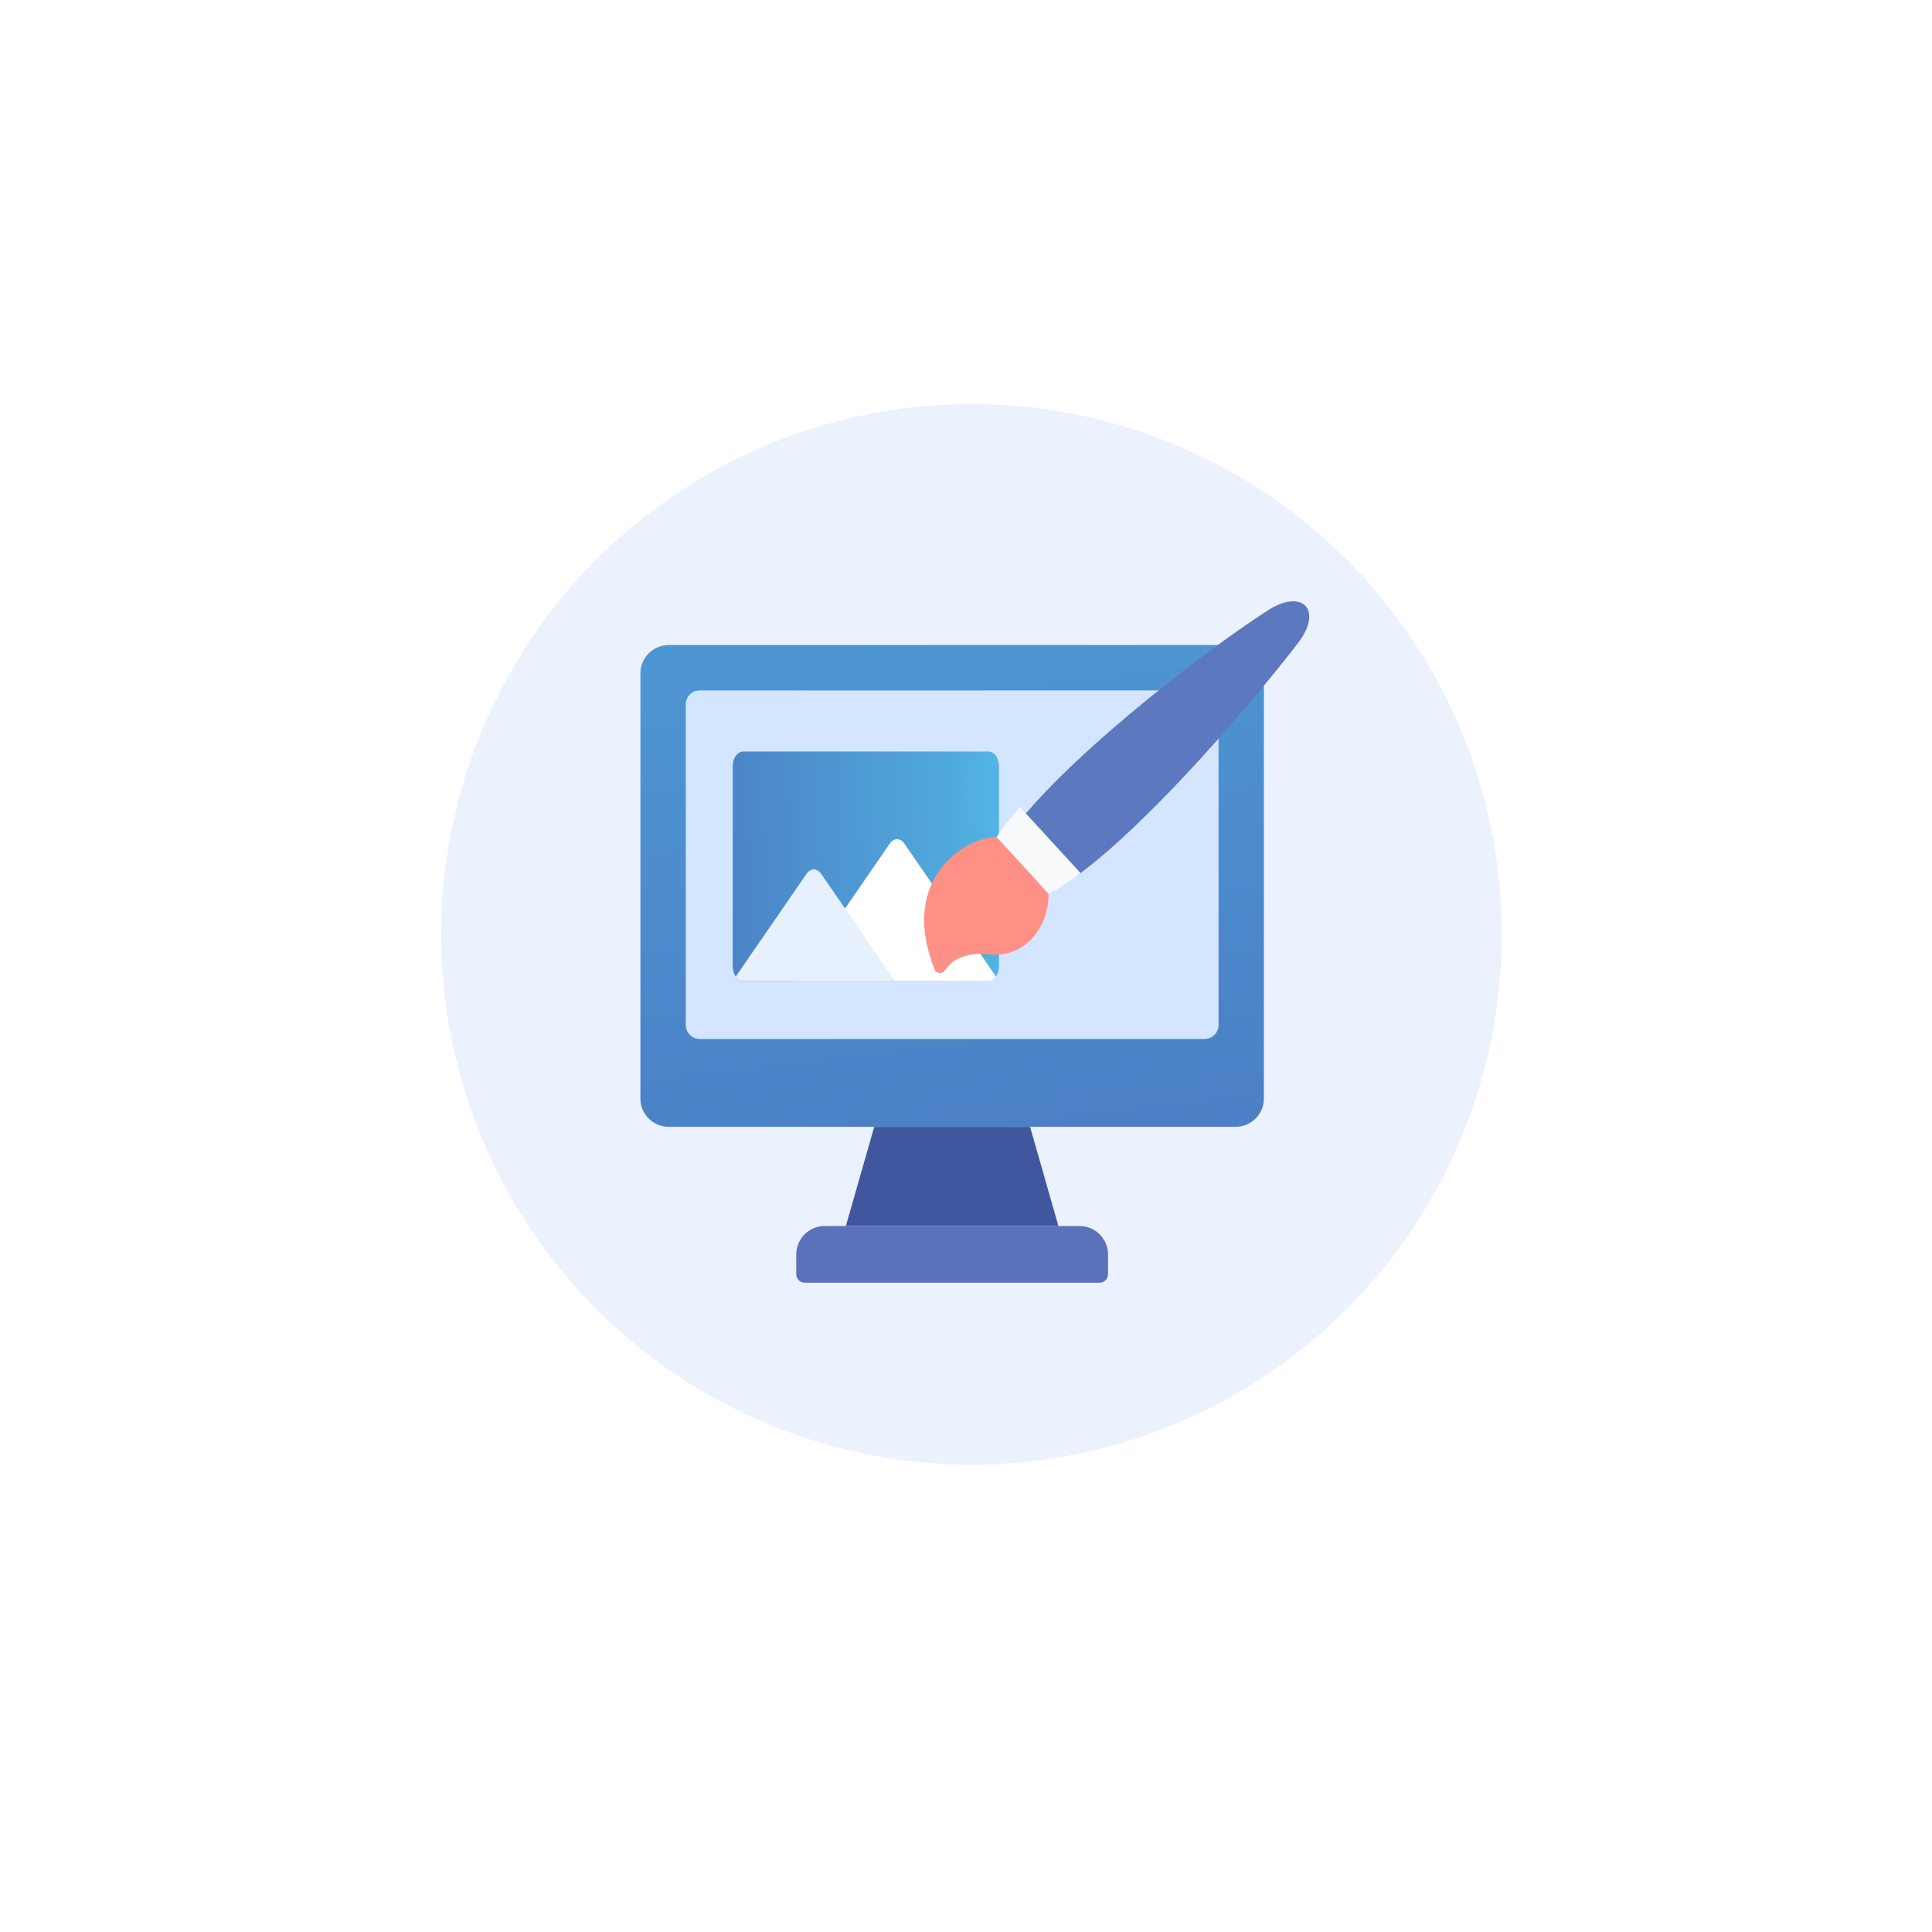 <svg width="122" height="122" viewBox="0 0 122 122" fill="none" xmlns="http://www.w3.org/2000/svg">
<g filter="url(#filter0_d_2662_699)">
<circle cx="61" cy="59" r="41" fill="white"/>
</g>
<g opacity="0.9">
<circle cx="61.345" cy="59" r="33.483" fill="#E9EFFD"/>
<path d="M66.836 77.421H53.414L55.204 71.157H65.047L66.836 77.421Z" fill="#2B4596"/>
<path d="M78.022 71.156H42.229C41.241 71.156 40.44 70.355 40.44 69.367V42.523C40.44 41.534 41.241 40.733 42.229 40.733H78.022C79.01 40.733 79.811 41.534 79.811 42.523V69.367C79.811 70.355 79.01 71.156 78.022 71.156Z" fill="url(#paint0_linear_2662_699)"/>
<path d="M43.303 64.723V44.483C43.303 43.993 43.699 43.597 44.189 43.597H76.062C76.551 43.597 76.948 43.993 76.948 44.483V64.723C76.948 65.213 76.551 65.609 76.062 65.609H44.188C43.699 65.609 43.303 65.213 43.303 64.723Z" fill="#CFE3FF"/>
<path d="M69.437 81H50.814C50.744 81 50.675 80.986 50.61 80.959C50.546 80.933 50.487 80.893 50.438 80.844C50.389 80.795 50.349 80.736 50.323 80.672C50.296 80.607 50.282 80.538 50.282 80.468V79.21C50.282 78.222 51.083 77.42 52.072 77.42H68.178C69.167 77.42 69.968 78.222 69.968 79.21V80.468C69.968 80.538 69.954 80.607 69.928 80.672C69.901 80.736 69.862 80.795 69.812 80.844C69.763 80.893 69.704 80.933 69.64 80.959C69.576 80.986 69.506 81 69.437 81Z" fill="#4963B4"/>
<path d="M46.269 61.001V48.401C46.269 47.879 46.56 47.457 46.919 47.457H62.433C62.792 47.457 63.083 47.879 63.083 48.401V61.001C63.083 61.522 62.792 61.944 62.433 61.944H46.919C46.56 61.944 46.269 61.522 46.269 61.001Z" fill="url(#paint1_linear_2662_699)"/>
<path d="M62.893 61.668C62.833 61.755 62.761 61.825 62.682 61.872C62.603 61.92 62.519 61.944 62.433 61.944H50.21L53.362 57.369L56.187 53.27C56.441 52.902 56.852 52.902 57.106 53.27L62.893 61.668Z" fill="white"/>
<path d="M56.515 61.944H46.919C46.833 61.945 46.749 61.92 46.67 61.873C46.591 61.825 46.519 61.756 46.459 61.668L50.932 55.178C51.186 54.809 51.597 54.809 51.851 55.178L53.362 57.369L56.515 61.944Z" fill="#E3F0FD"/>
<path d="M82.442 38.266C82.831 38.69 82.767 39.562 81.98 40.587C79.332 44.035 72.984 51.565 68.224 55.139C67.512 55.674 66.889 55.575 66.266 55.906L64.022 55.279L63.451 53.127C66.397 48.574 75.878 41.217 80.09 38.525C81.178 37.83 82.053 37.842 82.442 38.266Z" fill="#4A69B7"/>
<path d="M68.233 55.131C67.518 55.669 66.838 56.118 66.212 56.451L62.923 52.864C63.308 52.269 63.814 51.63 64.412 50.964L68.233 55.131Z" fill="#F6F8FA"/>
<path d="M62.923 52.864L66.213 56.45C66.252 58.283 64.928 60.544 62.393 60.263C61.52 60.167 60.353 60.273 59.675 61.273C59.504 61.525 59.122 61.491 59.011 61.208C56.669 55.237 61.282 52.793 62.923 52.864Z" fill="#FE8479"/>
</g>
<defs>
<filter id="filter0_d_2662_699" x="0" y="0" width="122" height="122" filterUnits="userSpaceOnUse" color-interpolation-filters="sRGB">
<feFlood flood-opacity="0" result="BackgroundImageFix"/>
<feColorMatrix in="SourceAlpha" type="matrix" values="0 0 0 0 0 0 0 0 0 0 0 0 0 0 0 0 0 0 127 0" result="hardAlpha"/>
<feOffset dy="2"/>
<feGaussianBlur stdDeviation="10"/>
<feComposite in2="hardAlpha" operator="out"/>
<feColorMatrix type="matrix" values="0 0 0 0 0 0 0 0 0 0 0 0 0 0 0 0 0 0 0.08 0"/>
<feBlend mode="normal" in2="BackgroundImageFix" result="effect1_dropShadow_2662_699"/>
<feBlend mode="normal" in="SourceGraphic" in2="effect1_dropShadow_2662_699" result="shape"/>
</filter>
<linearGradient id="paint0_linear_2662_699" x1="95.534" y1="133.934" x2="79.987" y2="-5.189" gradientUnits="userSpaceOnUse">
<stop stop-color="#3240A2"/>
<stop offset="1" stop-color="#3FABE1"/>
</linearGradient>
<linearGradient id="paint1_linear_2662_699" x1="27.851" y1="54.997" x2="62.511" y2="53.268" gradientUnits="userSpaceOnUse">
<stop stop-color="#3240A2"/>
<stop offset="0.94" stop-color="#3DA1D9"/>
<stop offset="1" stop-color="#3FABE1"/>
</linearGradient>
</defs>
</svg>
